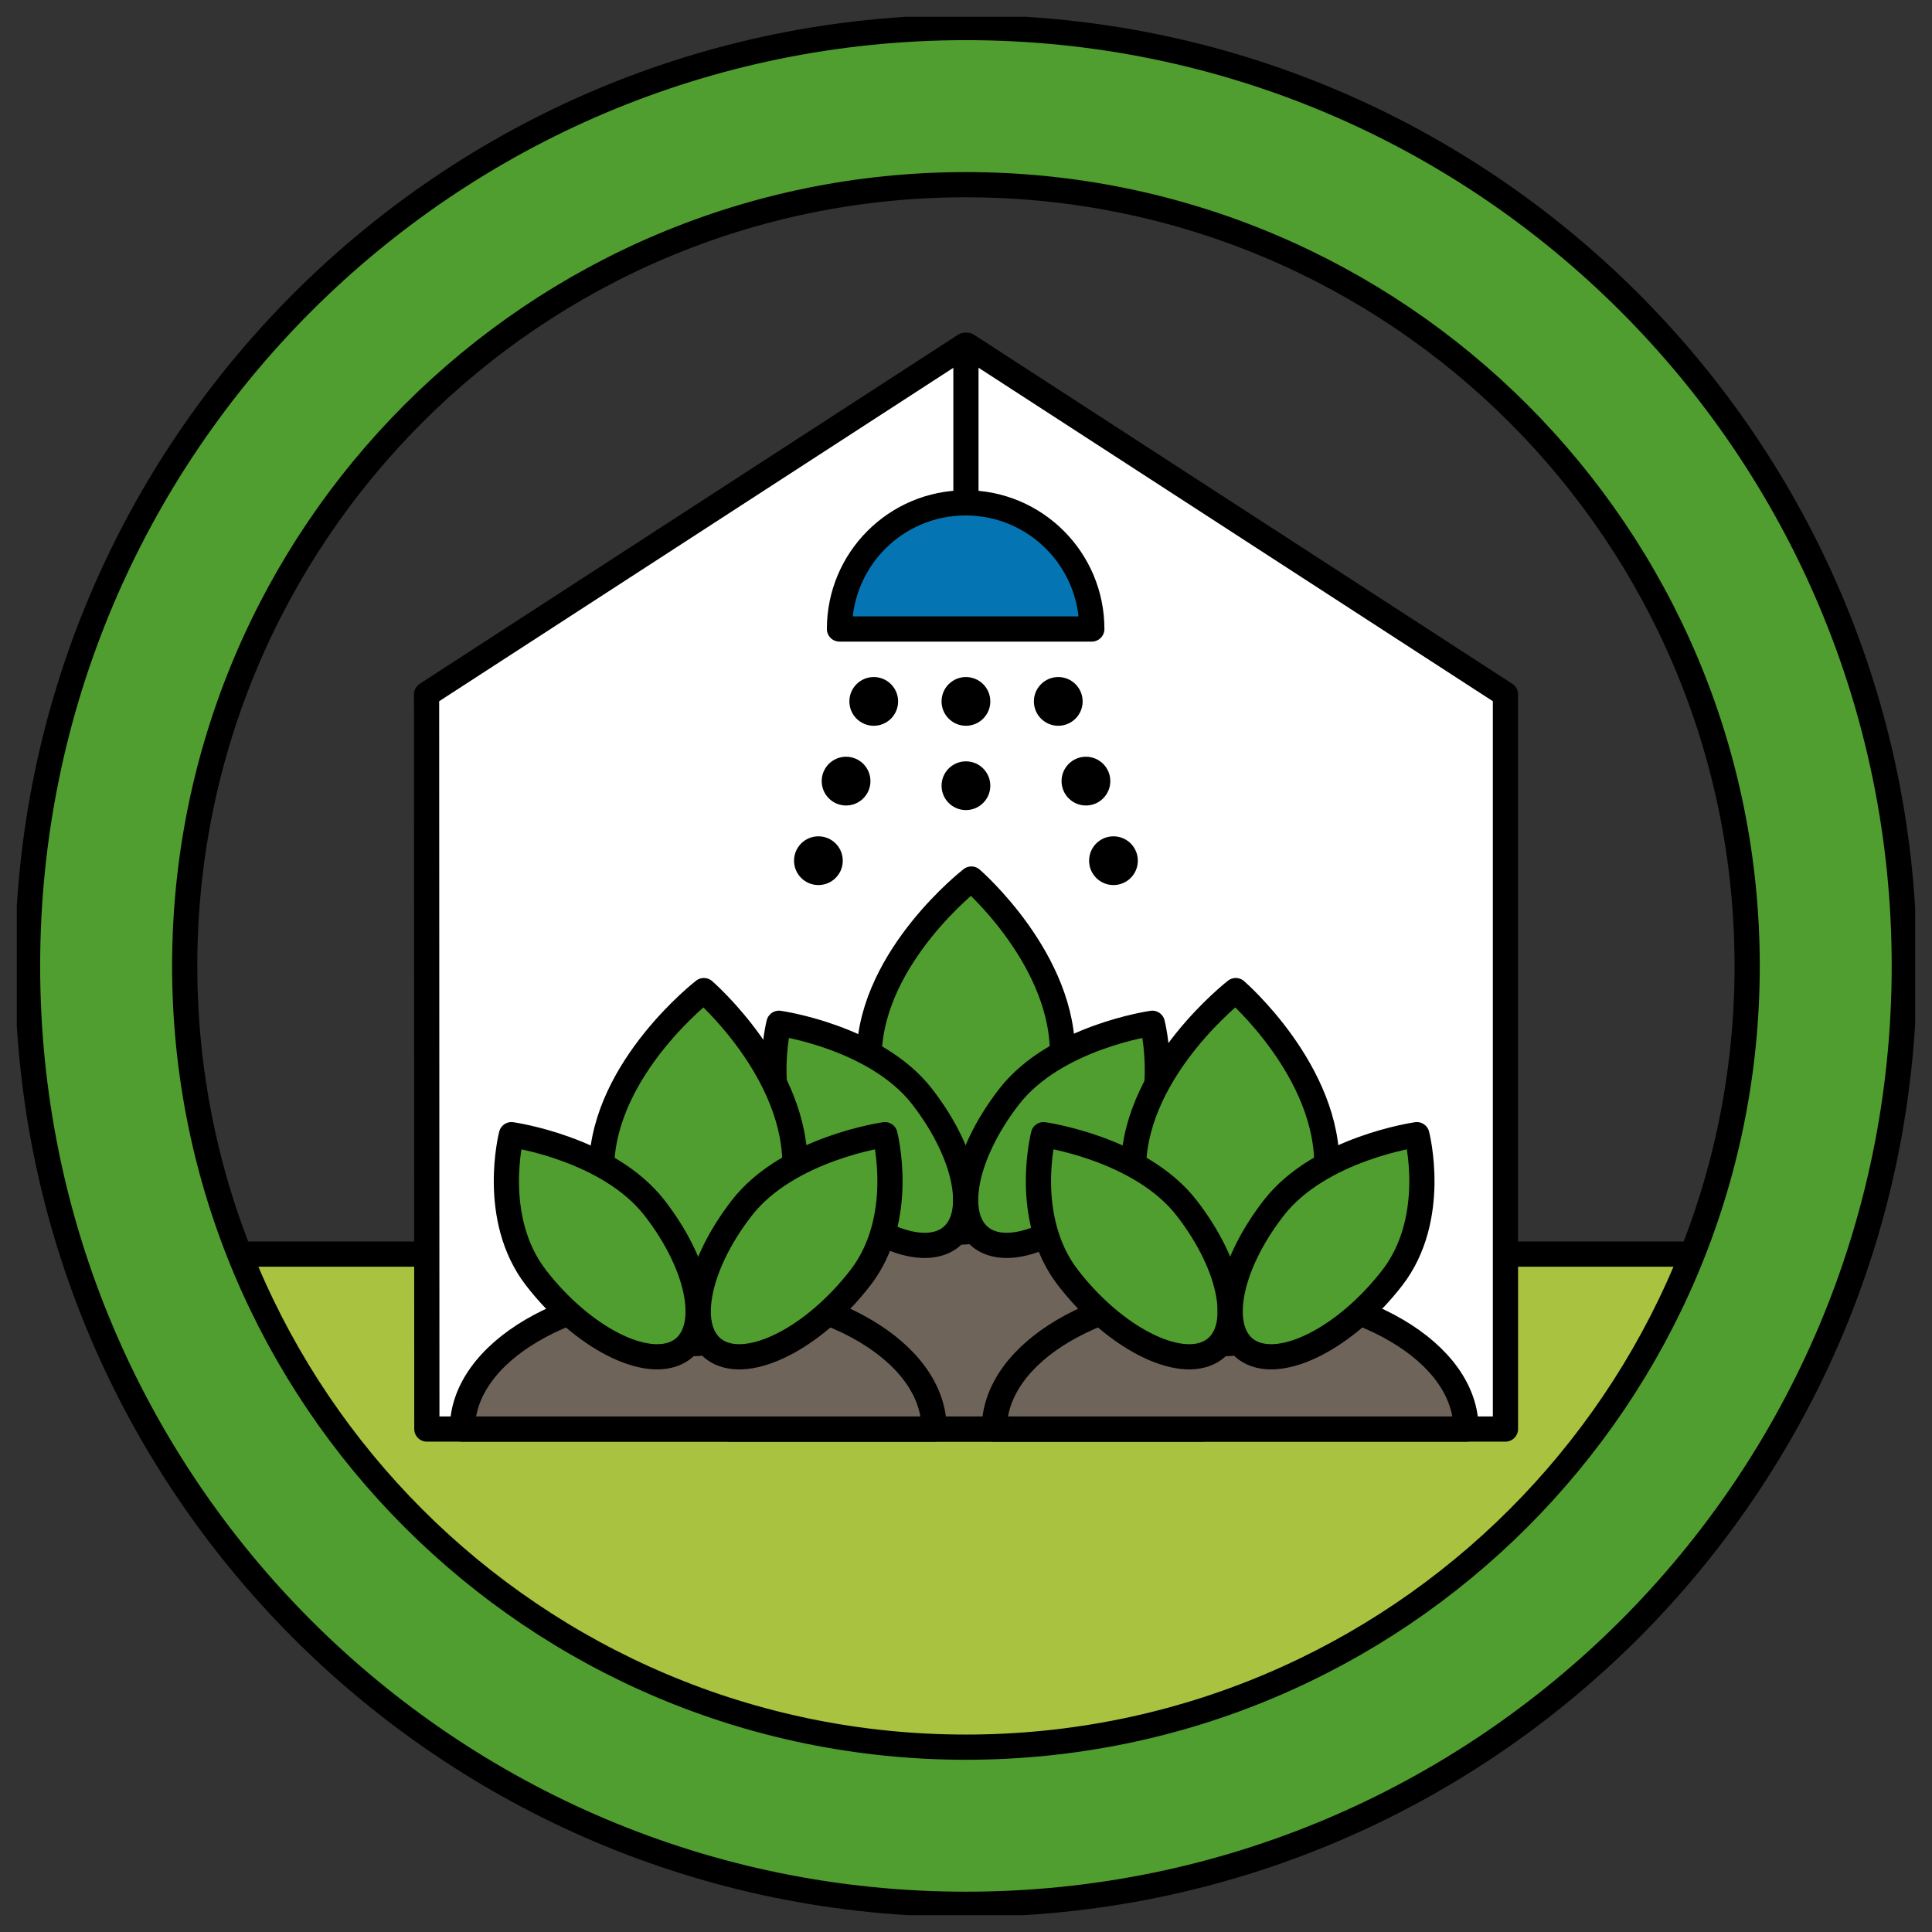 <svg width="115" height="115" viewBox="0 0 115 115" fill="none" xmlns="http://www.w3.org/2000/svg">
<rect x="0" y="0" width="115" height="115" fill="#333333" stroke="none"/>
<g clip-path="url(#clip0_184_122)">
<path d="M12.94 75.085H102.061L100.576 80.743L86.725 98.255L69.025 104.775L50.336 103.785L35.358 99.56L20.825 89.558L12.94 75.085Z" fill="#A9C23F"/>
<path d="M11.335 74.649H103.665" stroke="black" stroke-width="1.5" stroke-miterlimit="10"/>
<path d="M57.504 113.053C26.867 113.053 1.947 88.133 1.947 57.504C1.947 26.875 26.867 1.947 57.504 1.947C88.142 1.947 113.061 26.867 113.061 57.504C113.061 88.142 88.142 113.061 57.504 113.061V113.053ZM57.504 11.335C32.047 11.335 11.335 32.047 11.335 57.504C11.335 82.962 32.047 103.674 57.504 103.674C82.962 103.674 103.674 82.962 103.674 57.504C103.674 32.047 82.953 11.335 57.504 11.335Z" fill="#509E2F"/>
<path d="M57.496 113.351C88.344 113.351 113.351 88.344 113.351 57.496C113.351 26.648 88.344 1.64 57.496 1.64C26.648 1.64 1.64 26.648 1.64 57.496C1.64 88.344 26.648 113.351 57.496 113.351Z" stroke="black" stroke-width="1.5" stroke-linecap="round" stroke-linejoin="round"/>
<path d="M57.496 103.998C83.178 103.998 103.998 83.178 103.998 57.496C103.998 31.813 83.178 10.993 57.496 10.993C31.813 10.993 10.994 31.813 10.994 57.496C10.994 83.178 31.813 103.998 57.496 103.998Z" stroke="black" stroke-width="1.5" stroke-linecap="round" stroke-linejoin="round"/>
<path d="M25.408 85.061L25.391 41.332L57.436 20.552H57.564L89.61 41.332V85.061H25.962H25.408Z" fill="white" stroke="black" stroke-width="1.5" stroke-linecap="round" stroke-linejoin="round"/>
<path d="M71.526 85.061C71.526 80.487 65.236 70.143 57.487 70.143C49.738 70.143 43.449 80.487 43.449 85.061H71.534H71.526Z" fill="#6E645A" stroke="black" stroke-width="1.5" stroke-linecap="round" stroke-linejoin="round"/>
<path d="M51.735 62.693C51.556 68.496 53.98 73.258 57.155 73.335C60.329 73.412 63.052 68.769 63.239 62.966C63.419 57.163 57.82 52.324 57.82 52.324C57.82 52.324 51.923 56.89 51.735 62.693Z" fill="#509E2F" stroke="black" stroke-width="1.5" stroke-linecap="round" stroke-linejoin="round"/>
<path d="M54.893 65.279C57.649 68.838 58.306 72.652 56.361 73.804C54.415 74.948 50.592 72.994 47.835 69.435C45.079 65.876 46.367 60.909 46.367 60.909C46.367 60.909 52.136 61.72 54.893 65.279Z" fill="#509E2F" stroke="black" stroke-width="1.5" stroke-linecap="round" stroke-linejoin="round"/>
<path d="M60.065 65.279C57.308 68.838 56.651 72.652 58.597 73.804C60.542 74.948 64.366 72.994 67.122 69.435C69.879 65.876 68.59 60.909 68.59 60.909C68.59 60.909 62.821 61.72 60.065 65.279Z" fill="#509E2F" stroke="black" stroke-width="1.5" stroke-linecap="round" stroke-linejoin="round"/>
<path d="M57.496 21.371V29.931" stroke="black" stroke-width="1.5" stroke-linecap="round" stroke-linejoin="round"/>
<path d="M64.989 37.441C64.989 33.293 61.626 29.931 57.479 29.931C53.331 29.931 49.969 33.293 49.969 37.441H64.98H64.989Z" fill="#0574B2" stroke="black" stroke-width="1.5" stroke-linecap="round" stroke-linejoin="round"/>
<path d="M55.601 85.061C55.601 80.487 49.312 76.783 41.562 76.783C33.814 76.783 27.524 80.487 27.524 85.061H55.61H55.601Z" fill="#6E645A" stroke="black" stroke-width="1.5" stroke-linecap="round" stroke-linejoin="round"/>
<path d="M35.811 69.332C35.632 75.136 38.056 79.898 41.23 79.975C44.405 80.051 47.127 75.409 47.315 69.606C47.494 63.802 41.896 58.964 41.896 58.964C41.896 58.964 35.999 63.529 35.811 69.332Z" fill="#509E2F" stroke="black" stroke-width="1.5" stroke-linecap="round" stroke-linejoin="round"/>
<path d="M38.968 71.91C41.725 75.469 42.382 79.283 40.436 80.435C38.491 81.579 34.667 79.625 31.911 76.066C29.154 72.507 30.443 67.54 30.443 67.54C30.443 67.54 36.212 68.351 38.968 71.91Z" fill="#509E2F" stroke="black" stroke-width="1.5" stroke-linecap="round" stroke-linejoin="round"/>
<path d="M44.149 71.91C41.392 75.469 40.735 79.283 42.681 80.435C44.627 81.579 48.45 79.625 51.206 76.066C53.963 72.507 52.674 67.54 52.674 67.54C52.674 67.54 46.905 68.351 44.149 71.91Z" fill="#509E2F" stroke="black" stroke-width="1.5" stroke-linecap="round" stroke-linejoin="round"/>
<path d="M87.263 85.061C87.263 80.487 80.973 76.783 73.224 76.783C65.475 76.783 59.185 80.487 59.185 85.061H87.271H87.263Z" fill="#6E645A" stroke="black" stroke-width="1.5" stroke-linecap="round" stroke-linejoin="round"/>
<path d="M67.472 69.332C67.293 75.136 69.717 79.898 72.891 79.975C76.066 80.051 78.788 75.409 78.976 69.606C79.155 63.802 73.557 58.964 73.557 58.964C73.557 58.964 67.66 63.529 67.472 69.332Z" fill="#509E2F" stroke="black" stroke-width="1.5" stroke-linecap="round" stroke-linejoin="round"/>
<path d="M70.638 71.91C73.395 75.469 74.052 79.283 72.106 80.435C70.16 81.579 66.337 79.625 63.581 76.066C60.824 72.507 62.113 67.54 62.113 67.54C62.113 67.54 67.882 68.351 70.638 71.91Z" fill="#509E2F" stroke="black" stroke-width="1.5" stroke-linecap="round" stroke-linejoin="round"/>
<path d="M75.81 71.91C73.054 75.469 72.397 79.283 74.342 80.435C76.288 81.579 80.111 79.625 82.868 76.066C85.624 72.507 84.336 67.54 84.336 67.54C84.336 67.54 78.567 68.351 75.81 71.91Z" fill="#509E2F" stroke="black" stroke-width="1.5" stroke-linecap="round" stroke-linejoin="round"/>
<path d="M57.496 43.201C58.297 43.201 58.947 42.551 58.947 41.75C58.947 40.949 58.297 40.3 57.496 40.3C56.694 40.3 56.045 40.949 56.045 41.75C56.045 42.551 56.694 43.201 57.496 43.201Z" fill="black"/>
<path d="M57.496 48.219C58.297 48.219 58.947 47.57 58.947 46.768C58.947 45.967 58.297 45.318 57.496 45.318C56.694 45.318 56.045 45.967 56.045 46.768C56.045 47.57 56.694 48.219 57.496 48.219Z" fill="black"/>
<path d="M52.008 43.201C52.81 43.201 53.459 42.551 53.459 41.75C53.459 40.949 52.81 40.3 52.008 40.3C51.207 40.3 50.558 40.949 50.558 41.75C50.558 42.551 51.207 43.201 52.008 43.201Z" fill="black"/>
<path d="M48.715 52.682C49.516 52.682 50.165 52.033 50.165 51.232C50.165 50.43 49.516 49.781 48.715 49.781C47.913 49.781 47.264 50.43 47.264 51.232C47.264 52.033 47.913 52.682 48.715 52.682Z" fill="black"/>
<path d="M50.361 47.946C51.163 47.946 51.812 47.297 51.812 46.495C51.812 45.694 51.163 45.044 50.361 45.044C49.56 45.044 48.911 45.694 48.911 46.495C48.911 47.297 49.56 47.946 50.361 47.946Z" fill="black"/>
<path d="M62.992 43.201C63.793 43.201 64.443 42.551 64.443 41.75C64.443 40.949 63.793 40.3 62.992 40.3C62.191 40.3 61.541 40.949 61.541 41.75C61.541 42.551 62.191 43.201 62.992 43.201Z" fill="black"/>
<path d="M66.278 52.682C67.079 52.682 67.728 52.033 67.728 51.232C67.728 50.43 67.079 49.781 66.278 49.781C65.476 49.781 64.827 50.43 64.827 51.232C64.827 52.033 65.476 52.682 66.278 52.682Z" fill="black"/>
<path d="M64.639 47.946C65.44 47.946 66.09 47.297 66.09 46.495C66.09 45.694 65.44 45.044 64.639 45.044C63.837 45.044 63.188 45.694 63.188 46.495C63.188 47.297 63.837 47.946 64.639 47.946Z" fill="black"/>
</g>
<defs>
<clipPath id="clip0_184_122">
<rect width="113" height="113" fill="white" transform="translate(1 1)"/>
</clipPath>
</defs>
</svg>
